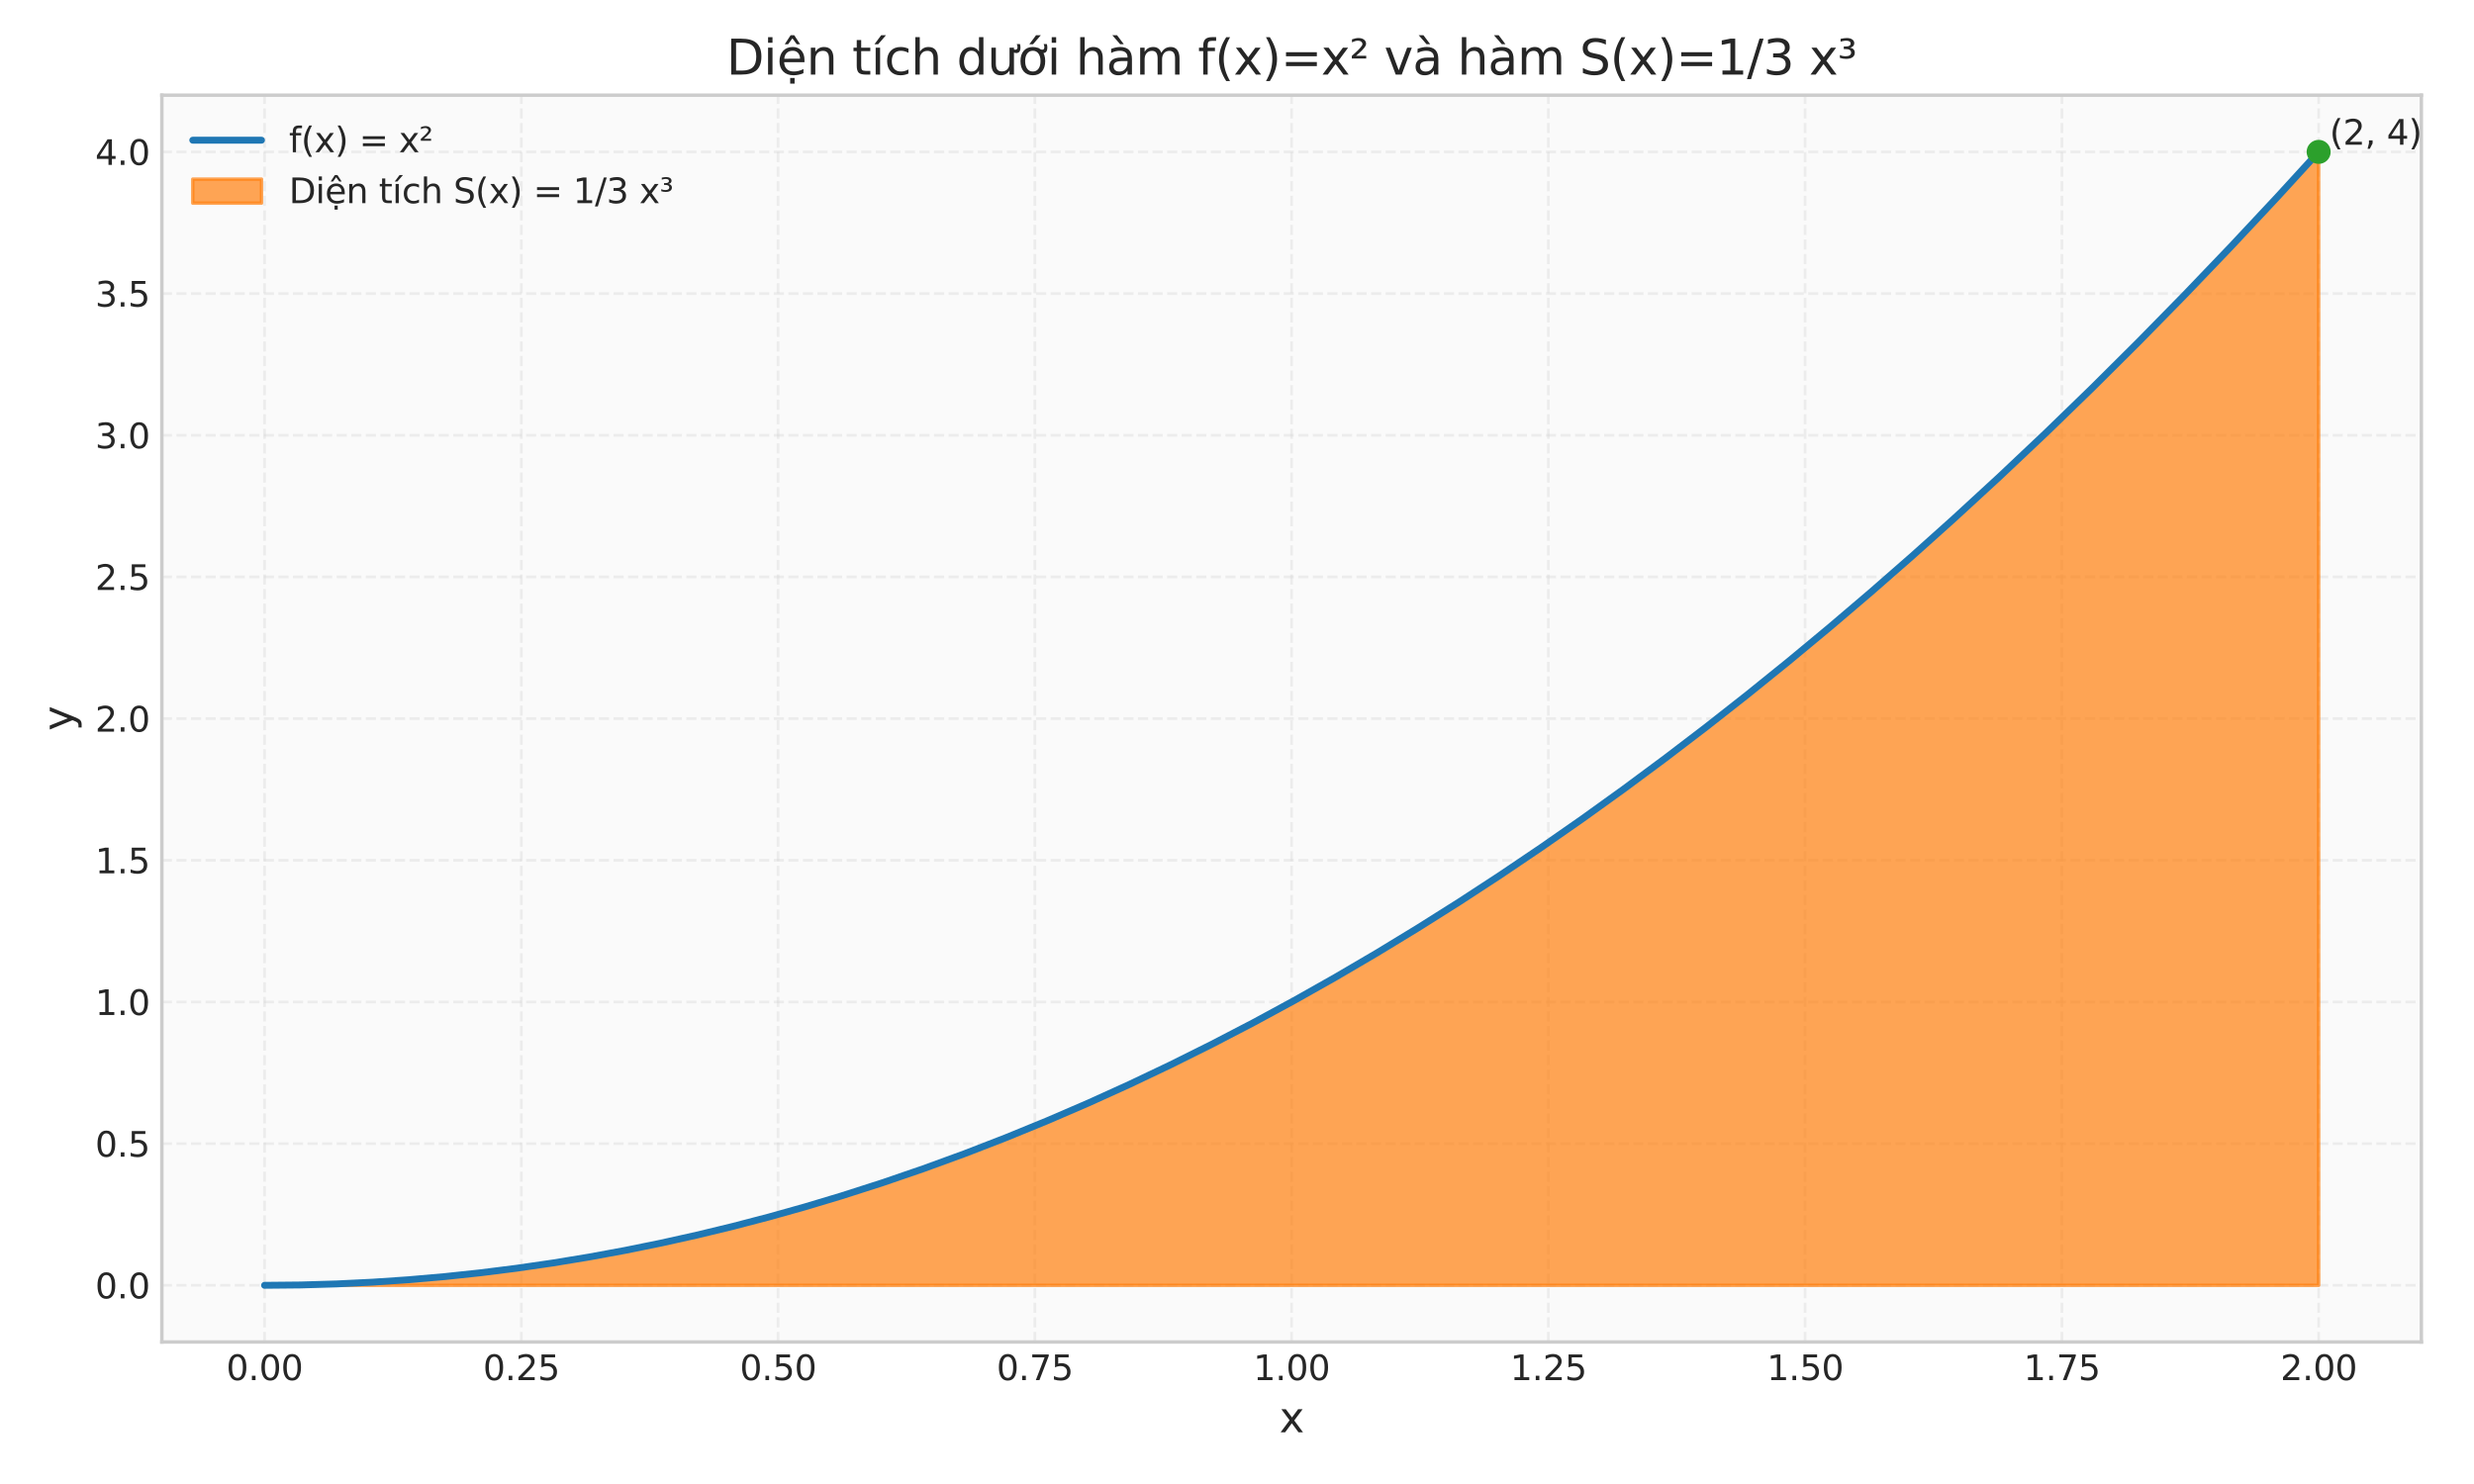 <?xml version="1.0" encoding="utf-8" standalone="no"?>
<!DOCTYPE svg PUBLIC "-//W3C//DTD SVG 1.1//EN"
  "http://www.w3.org/Graphics/SVG/1.1/DTD/svg11.dtd">
<svg xmlns:xlink="http://www.w3.org/1999/xlink" width="720pt" height="432pt" viewBox="0 0 720 432" xmlns="http://www.w3.org/2000/svg" version="1.1">
 <defs>
  <style type="text/css">*{stroke-linejoin: round; stroke-linecap: butt}</style>
 </defs>
 <g id="figure_1">
  <g id="patch_1">
   <path d="M 0 432 
L 720 432 
L 720 0 
L 0 0 
z
" style="fill: #ffffff"/>
  </g>
  <g id="axes_1">
   <g id="patch_2">
    <path d="M 47.1 390.66 
L 704.684 390.66 
L 704.684 27.712 
L 47.1 27.712 
z
" style="fill: #fafafa"/>
   </g>
   <g id="matplotlib.axis_1">
    <g id="xtick_1">
     <g id="line2d_1">
      <path d="M 76.99 390.66 
L 76.99 27.712 
" clip-path="url(#p0420a6121a)" style="fill: none; stroke-dasharray: 2.96,1.28; stroke-dashoffset: 0; stroke: #cccccc; stroke-opacity: 0.3; stroke-width: 0.8"/>
     </g>
     <g id="line2d_2"/>
     <g id="text_1">
      <!-- 0.00 -->
      <g style="fill: #262626" transform="translate(65.857 401.758) scale(0.1 -0.1)">
       <defs>
        <path id="DejaVuSans-30" d="M 2034 4250 
Q 1547 4250 1301 3770 
Q 1056 3291 1056 2328 
Q 1056 1369 1301 889 
Q 1547 409 2034 409 
Q 2525 409 2770 889 
Q 3016 1369 3016 2328 
Q 3016 3291 2770 3770 
Q 2525 4250 2034 4250 
z
M 2034 4750 
Q 2819 4750 3233 4129 
Q 3647 3509 3647 2328 
Q 3647 1150 3233 529 
Q 2819 -91 2034 -91 
Q 1250 -91 836 529 
Q 422 1150 422 2328 
Q 422 3509 836 4129 
Q 1250 4750 2034 4750 
z
" transform="scale(0.016)"/>
        <path id="DejaVuSans-2e" d="M 684 794 
L 1344 794 
L 1344 0 
L 684 0 
L 684 794 
z
" transform="scale(0.016)"/>
       </defs>
       <use xlink:href="#DejaVuSans-30"/>
       <use xlink:href="#DejaVuSans-2e" transform="translate(63.623 0)"/>
       <use xlink:href="#DejaVuSans-30" transform="translate(95.41 0)"/>
       <use xlink:href="#DejaVuSans-30" transform="translate(159.033 0)"/>
      </g>
     </g>
    </g>
    <g id="xtick_2">
     <g id="line2d_3">
      <path d="M 151.716 390.66 
L 151.716 27.712 
" clip-path="url(#p0420a6121a)" style="fill: none; stroke-dasharray: 2.96,1.28; stroke-dashoffset: 0; stroke: #cccccc; stroke-opacity: 0.3; stroke-width: 0.8"/>
     </g>
     <g id="line2d_4"/>
     <g id="text_2">
      <!-- 0.25 -->
      <g style="fill: #262626" transform="translate(140.583 401.758) scale(0.1 -0.1)">
       <defs>
        <path id="DejaVuSans-32" d="M 1228 531 
L 3431 531 
L 3431 0 
L 469 0 
L 469 531 
Q 828 903 1448 1529 
Q 2069 2156 2228 2338 
Q 2531 2678 2651 2914 
Q 2772 3150 2772 3378 
Q 2772 3750 2511 3984 
Q 2250 4219 1831 4219 
Q 1534 4219 1204 4116 
Q 875 4013 500 3803 
L 500 4441 
Q 881 4594 1212 4672 
Q 1544 4750 1819 4750 
Q 2544 4750 2975 4387 
Q 3406 4025 3406 3419 
Q 3406 3131 3298 2873 
Q 3191 2616 2906 2266 
Q 2828 2175 2409 1742 
Q 1991 1309 1228 531 
z
" transform="scale(0.016)"/>
        <path id="DejaVuSans-35" d="M 691 4666 
L 3169 4666 
L 3169 4134 
L 1269 4134 
L 1269 2991 
Q 1406 3038 1543 3061 
Q 1681 3084 1819 3084 
Q 2600 3084 3056 2656 
Q 3513 2228 3513 1497 
Q 3513 744 3044 326 
Q 2575 -91 1722 -91 
Q 1428 -91 1123 -41 
Q 819 9 494 109 
L 494 744 
Q 775 591 1075 516 
Q 1375 441 1709 441 
Q 2250 441 2565 725 
Q 2881 1009 2881 1497 
Q 2881 1984 2565 2268 
Q 2250 2553 1709 2553 
Q 1456 2553 1204 2497 
Q 953 2441 691 2322 
L 691 4666 
z
" transform="scale(0.016)"/>
       </defs>
       <use xlink:href="#DejaVuSans-30"/>
       <use xlink:href="#DejaVuSans-2e" transform="translate(63.623 0)"/>
       <use xlink:href="#DejaVuSans-32" transform="translate(95.41 0)"/>
       <use xlink:href="#DejaVuSans-35" transform="translate(159.033 0)"/>
      </g>
     </g>
    </g>
    <g id="xtick_3">
     <g id="line2d_5">
      <path d="M 226.441 390.66 
L 226.441 27.712 
" clip-path="url(#p0420a6121a)" style="fill: none; stroke-dasharray: 2.96,1.28; stroke-dashoffset: 0; stroke: #cccccc; stroke-opacity: 0.3; stroke-width: 0.8"/>
     </g>
     <g id="line2d_6"/>
     <g id="text_3">
      <!-- 0.50 -->
      <g style="fill: #262626" transform="translate(215.308 401.758) scale(0.1 -0.1)">
       <use xlink:href="#DejaVuSans-30"/>
       <use xlink:href="#DejaVuSans-2e" transform="translate(63.623 0)"/>
       <use xlink:href="#DejaVuSans-35" transform="translate(95.41 0)"/>
       <use xlink:href="#DejaVuSans-30" transform="translate(159.033 0)"/>
      </g>
     </g>
    </g>
    <g id="xtick_4">
     <g id="line2d_7">
      <path d="M 301.166 390.66 
L 301.166 27.712 
" clip-path="url(#p0420a6121a)" style="fill: none; stroke-dasharray: 2.96,1.28; stroke-dashoffset: 0; stroke: #cccccc; stroke-opacity: 0.3; stroke-width: 0.8"/>
     </g>
     <g id="line2d_8"/>
     <g id="text_4">
      <!-- 0.75 -->
      <g style="fill: #262626" transform="translate(290.034 401.758) scale(0.1 -0.1)">
       <defs>
        <path id="DejaVuSans-37" d="M 525 4666 
L 3525 4666 
L 3525 4397 
L 1831 0 
L 1172 0 
L 2766 4134 
L 525 4134 
L 525 4666 
z
" transform="scale(0.016)"/>
       </defs>
       <use xlink:href="#DejaVuSans-30"/>
       <use xlink:href="#DejaVuSans-2e" transform="translate(63.623 0)"/>
       <use xlink:href="#DejaVuSans-37" transform="translate(95.41 0)"/>
       <use xlink:href="#DejaVuSans-35" transform="translate(159.033 0)"/>
      </g>
     </g>
    </g>
    <g id="xtick_5">
     <g id="line2d_9">
      <path d="M 375.892 390.66 
L 375.892 27.712 
" clip-path="url(#p0420a6121a)" style="fill: none; stroke-dasharray: 2.96,1.28; stroke-dashoffset: 0; stroke: #cccccc; stroke-opacity: 0.3; stroke-width: 0.8"/>
     </g>
     <g id="line2d_10"/>
     <g id="text_5">
      <!-- 1.00 -->
      <g style="fill: #262626" transform="translate(364.759 401.758) scale(0.1 -0.1)">
       <defs>
        <path id="DejaVuSans-31" d="M 794 531 
L 1825 531 
L 1825 4091 
L 703 3866 
L 703 4441 
L 1819 4666 
L 2450 4666 
L 2450 531 
L 3481 531 
L 3481 0 
L 794 0 
L 794 531 
z
" transform="scale(0.016)"/>
       </defs>
       <use xlink:href="#DejaVuSans-31"/>
       <use xlink:href="#DejaVuSans-2e" transform="translate(63.623 0)"/>
       <use xlink:href="#DejaVuSans-30" transform="translate(95.41 0)"/>
       <use xlink:href="#DejaVuSans-30" transform="translate(159.033 0)"/>
      </g>
     </g>
    </g>
    <g id="xtick_6">
     <g id="line2d_11">
      <path d="M 450.617 390.66 
L 450.617 27.712 
" clip-path="url(#p0420a6121a)" style="fill: none; stroke-dasharray: 2.96,1.28; stroke-dashoffset: 0; stroke: #cccccc; stroke-opacity: 0.3; stroke-width: 0.8"/>
     </g>
     <g id="line2d_12"/>
     <g id="text_6">
      <!-- 1.25 -->
      <g style="fill: #262626" transform="translate(439.484 401.758) scale(0.1 -0.1)">
       <use xlink:href="#DejaVuSans-31"/>
       <use xlink:href="#DejaVuSans-2e" transform="translate(63.623 0)"/>
       <use xlink:href="#DejaVuSans-32" transform="translate(95.41 0)"/>
       <use xlink:href="#DejaVuSans-35" transform="translate(159.033 0)"/>
      </g>
     </g>
    </g>
    <g id="xtick_7">
     <g id="line2d_13">
      <path d="M 525.343 390.66 
L 525.343 27.712 
" clip-path="url(#p0420a6121a)" style="fill: none; stroke-dasharray: 2.96,1.28; stroke-dashoffset: 0; stroke: #cccccc; stroke-opacity: 0.3; stroke-width: 0.8"/>
     </g>
     <g id="line2d_14"/>
     <g id="text_7">
      <!-- 1.50 -->
      <g style="fill: #262626" transform="translate(514.21 401.758) scale(0.1 -0.1)">
       <use xlink:href="#DejaVuSans-31"/>
       <use xlink:href="#DejaVuSans-2e" transform="translate(63.623 0)"/>
       <use xlink:href="#DejaVuSans-35" transform="translate(95.41 0)"/>
       <use xlink:href="#DejaVuSans-30" transform="translate(159.033 0)"/>
      </g>
     </g>
    </g>
    <g id="xtick_8">
     <g id="line2d_15">
      <path d="M 600.068 390.66 
L 600.068 27.712 
" clip-path="url(#p0420a6121a)" style="fill: none; stroke-dasharray: 2.96,1.28; stroke-dashoffset: 0; stroke: #cccccc; stroke-opacity: 0.3; stroke-width: 0.8"/>
     </g>
     <g id="line2d_16"/>
     <g id="text_8">
      <!-- 1.75 -->
      <g style="fill: #262626" transform="translate(588.935 401.758) scale(0.1 -0.1)">
       <use xlink:href="#DejaVuSans-31"/>
       <use xlink:href="#DejaVuSans-2e" transform="translate(63.623 0)"/>
       <use xlink:href="#DejaVuSans-37" transform="translate(95.41 0)"/>
       <use xlink:href="#DejaVuSans-35" transform="translate(159.033 0)"/>
      </g>
     </g>
    </g>
    <g id="xtick_9">
     <g id="line2d_17">
      <path d="M 674.793 390.66 
L 674.793 27.712 
" clip-path="url(#p0420a6121a)" style="fill: none; stroke-dasharray: 2.96,1.28; stroke-dashoffset: 0; stroke: #cccccc; stroke-opacity: 0.3; stroke-width: 0.8"/>
     </g>
     <g id="line2d_18"/>
     <g id="text_9">
      <!-- 2.00 -->
      <g style="fill: #262626" transform="translate(663.661 401.758) scale(0.1 -0.1)">
       <use xlink:href="#DejaVuSans-32"/>
       <use xlink:href="#DejaVuSans-2e" transform="translate(63.623 0)"/>
       <use xlink:href="#DejaVuSans-30" transform="translate(95.41 0)"/>
       <use xlink:href="#DejaVuSans-30" transform="translate(159.033 0)"/>
      </g>
     </g>
    </g>
    <g id="text_10">
     <!-- x -->
     <g style="fill: #262626" transform="translate(372.341 416.956) scale(0.12 -0.12)">
      <defs>
       <path id="DejaVuSans-78" d="M 3513 3500 
L 2247 1797 
L 3578 0 
L 2900 0 
L 1881 1375 
L 863 0 
L 184 0 
L 1544 1831 
L 300 3500 
L 978 3500 
L 1906 2253 
L 2834 3500 
L 3513 3500 
z
" transform="scale(0.016)"/>
      </defs>
      <use xlink:href="#DejaVuSans-78"/>
     </g>
    </g>
   </g>
   <g id="matplotlib.axis_2">
    <g id="ytick_1">
     <g id="line2d_19">
      <path d="M 47.1 374.162 
L 704.684 374.162 
" clip-path="url(#p0420a6121a)" style="fill: none; stroke-dasharray: 2.96,1.28; stroke-dashoffset: 0; stroke: #cccccc; stroke-opacity: 0.3; stroke-width: 0.8"/>
     </g>
     <g id="line2d_20"/>
     <g id="text_11">
      <!-- 0.0 -->
      <g style="fill: #262626" transform="translate(27.697 377.962) scale(0.1 -0.1)">
       <use xlink:href="#DejaVuSans-30"/>
       <use xlink:href="#DejaVuSans-2e" transform="translate(63.623 0)"/>
       <use xlink:href="#DejaVuSans-30" transform="translate(95.41 0)"/>
      </g>
     </g>
    </g>
    <g id="ytick_2">
     <g id="line2d_21">
      <path d="M 47.1 332.918 
L 704.684 332.918 
" clip-path="url(#p0420a6121a)" style="fill: none; stroke-dasharray: 2.96,1.28; stroke-dashoffset: 0; stroke: #cccccc; stroke-opacity: 0.3; stroke-width: 0.8"/>
     </g>
     <g id="line2d_22"/>
     <g id="text_12">
      <!-- 0.5 -->
      <g style="fill: #262626" transform="translate(27.697 336.718) scale(0.1 -0.1)">
       <use xlink:href="#DejaVuSans-30"/>
       <use xlink:href="#DejaVuSans-2e" transform="translate(63.623 0)"/>
       <use xlink:href="#DejaVuSans-35" transform="translate(95.41 0)"/>
      </g>
     </g>
    </g>
    <g id="ytick_3">
     <g id="line2d_23">
      <path d="M 47.1 291.674 
L 704.684 291.674 
" clip-path="url(#p0420a6121a)" style="fill: none; stroke-dasharray: 2.96,1.28; stroke-dashoffset: 0; stroke: #cccccc; stroke-opacity: 0.3; stroke-width: 0.8"/>
     </g>
     <g id="line2d_24"/>
     <g id="text_13">
      <!-- 1.0 -->
      <g style="fill: #262626" transform="translate(27.697 295.474) scale(0.1 -0.1)">
       <use xlink:href="#DejaVuSans-31"/>
       <use xlink:href="#DejaVuSans-2e" transform="translate(63.623 0)"/>
       <use xlink:href="#DejaVuSans-30" transform="translate(95.41 0)"/>
      </g>
     </g>
    </g>
    <g id="ytick_4">
     <g id="line2d_25">
      <path d="M 47.1 250.43 
L 704.684 250.43 
" clip-path="url(#p0420a6121a)" style="fill: none; stroke-dasharray: 2.96,1.28; stroke-dashoffset: 0; stroke: #cccccc; stroke-opacity: 0.3; stroke-width: 0.8"/>
     </g>
     <g id="line2d_26"/>
     <g id="text_14">
      <!-- 1.5 -->
      <g style="fill: #262626" transform="translate(27.697 254.23) scale(0.1 -0.1)">
       <use xlink:href="#DejaVuSans-31"/>
       <use xlink:href="#DejaVuSans-2e" transform="translate(63.623 0)"/>
       <use xlink:href="#DejaVuSans-35" transform="translate(95.41 0)"/>
      </g>
     </g>
    </g>
    <g id="ytick_5">
     <g id="line2d_27">
      <path d="M 47.1 209.186 
L 704.684 209.186 
" clip-path="url(#p0420a6121a)" style="fill: none; stroke-dasharray: 2.96,1.28; stroke-dashoffset: 0; stroke: #cccccc; stroke-opacity: 0.3; stroke-width: 0.8"/>
     </g>
     <g id="line2d_28"/>
     <g id="text_15">
      <!-- 2.0 -->
      <g style="fill: #262626" transform="translate(27.697 212.985) scale(0.1 -0.1)">
       <use xlink:href="#DejaVuSans-32"/>
       <use xlink:href="#DejaVuSans-2e" transform="translate(63.623 0)"/>
       <use xlink:href="#DejaVuSans-30" transform="translate(95.41 0)"/>
      </g>
     </g>
    </g>
    <g id="ytick_6">
     <g id="line2d_29">
      <path d="M 47.1 167.942 
L 704.684 167.942 
" clip-path="url(#p0420a6121a)" style="fill: none; stroke-dasharray: 2.96,1.28; stroke-dashoffset: 0; stroke: #cccccc; stroke-opacity: 0.3; stroke-width: 0.8"/>
     </g>
     <g id="line2d_30"/>
     <g id="text_16">
      <!-- 2.5 -->
      <g style="fill: #262626" transform="translate(27.697 171.741) scale(0.1 -0.1)">
       <use xlink:href="#DejaVuSans-32"/>
       <use xlink:href="#DejaVuSans-2e" transform="translate(63.623 0)"/>
       <use xlink:href="#DejaVuSans-35" transform="translate(95.41 0)"/>
      </g>
     </g>
    </g>
    <g id="ytick_7">
     <g id="line2d_31">
      <path d="M 47.1 126.698 
L 704.684 126.698 
" clip-path="url(#p0420a6121a)" style="fill: none; stroke-dasharray: 2.96,1.28; stroke-dashoffset: 0; stroke: #cccccc; stroke-opacity: 0.3; stroke-width: 0.8"/>
     </g>
     <g id="line2d_32"/>
     <g id="text_17">
      <!-- 3.0 -->
      <g style="fill: #262626" transform="translate(27.697 130.497) scale(0.1 -0.1)">
       <defs>
        <path id="DejaVuSans-33" d="M 2597 2516 
Q 3050 2419 3304 2112 
Q 3559 1806 3559 1356 
Q 3559 666 3084 287 
Q 2609 -91 1734 -91 
Q 1441 -91 1130 -33 
Q 819 25 488 141 
L 488 750 
Q 750 597 1062 519 
Q 1375 441 1716 441 
Q 2309 441 2620 675 
Q 2931 909 2931 1356 
Q 2931 1769 2642 2001 
Q 2353 2234 1838 2234 
L 1294 2234 
L 1294 2753 
L 1863 2753 
Q 2328 2753 2575 2939 
Q 2822 3125 2822 3475 
Q 2822 3834 2567 4026 
Q 2313 4219 1838 4219 
Q 1578 4219 1281 4162 
Q 984 4106 628 3988 
L 628 4550 
Q 988 4650 1302 4700 
Q 1616 4750 1894 4750 
Q 2613 4750 3031 4423 
Q 3450 4097 3450 3541 
Q 3450 3153 3228 2886 
Q 3006 2619 2597 2516 
z
" transform="scale(0.016)"/>
       </defs>
       <use xlink:href="#DejaVuSans-33"/>
       <use xlink:href="#DejaVuSans-2e" transform="translate(63.623 0)"/>
       <use xlink:href="#DejaVuSans-30" transform="translate(95.41 0)"/>
      </g>
     </g>
    </g>
    <g id="ytick_8">
     <g id="line2d_33">
      <path d="M 47.1 85.454 
L 704.684 85.454 
" clip-path="url(#p0420a6121a)" style="fill: none; stroke-dasharray: 2.96,1.28; stroke-dashoffset: 0; stroke: #cccccc; stroke-opacity: 0.3; stroke-width: 0.8"/>
     </g>
     <g id="line2d_34"/>
     <g id="text_18">
      <!-- 3.5 -->
      <g style="fill: #262626" transform="translate(27.697 89.253) scale(0.1 -0.1)">
       <use xlink:href="#DejaVuSans-33"/>
       <use xlink:href="#DejaVuSans-2e" transform="translate(63.623 0)"/>
       <use xlink:href="#DejaVuSans-35" transform="translate(95.41 0)"/>
      </g>
     </g>
    </g>
    <g id="ytick_9">
     <g id="line2d_35">
      <path d="M 47.1 44.21 
L 704.684 44.21 
" clip-path="url(#p0420a6121a)" style="fill: none; stroke-dasharray: 2.96,1.28; stroke-dashoffset: 0; stroke: #cccccc; stroke-opacity: 0.3; stroke-width: 0.8"/>
     </g>
     <g id="line2d_36"/>
     <g id="text_19">
      <!-- 4.0 -->
      <g style="fill: #262626" transform="translate(27.697 48.009) scale(0.1 -0.1)">
       <defs>
        <path id="DejaVuSans-34" d="M 2419 4116 
L 825 1625 
L 2419 1625 
L 2419 4116 
z
M 2253 4666 
L 3047 4666 
L 3047 1625 
L 3713 1625 
L 3713 1100 
L 3047 1100 
L 3047 0 
L 2419 0 
L 2419 1100 
L 313 1100 
L 313 1709 
L 2253 4666 
z
" transform="scale(0.016)"/>
       </defs>
       <use xlink:href="#DejaVuSans-34"/>
       <use xlink:href="#DejaVuSans-2e" transform="translate(63.623 0)"/>
       <use xlink:href="#DejaVuSans-30" transform="translate(95.41 0)"/>
      </g>
     </g>
    </g>
    <g id="text_20">
     <!-- y -->
     <g style="fill: #262626" transform="translate(21.201 212.738) rotate(-90) scale(0.12 -0.12)">
      <defs>
       <path id="DejaVuSans-79" d="M 2059 -325 
Q 1816 -950 1584 -1140 
Q 1353 -1331 966 -1331 
L 506 -1331 
L 506 -850 
L 844 -850 
Q 1081 -850 1212 -737 
Q 1344 -625 1503 -206 
L 1606 56 
L 191 3500 
L 800 3500 
L 1894 763 
L 2988 3500 
L 3597 3500 
L 2059 -325 
z
" transform="scale(0.016)"/>
      </defs>
      <use xlink:href="#DejaVuSans-79"/>
     </g>
    </g>
   </g>
   <g id="FillBetweenPolyCollection_1">
    <defs>
     <path id="mcf48585b9f" d="M 76.99 -57.838 
L 76.99 -57.838 
L 78.488 -57.838 
L 79.987 -57.838 
L 81.485 -57.838 
L 82.983 -57.838 
L 84.481 -57.838 
L 85.98 -57.838 
L 87.478 -57.838 
L 88.976 -57.838 
L 90.474 -57.838 
L 91.973 -57.838 
L 93.471 -57.838 
L 94.969 -57.838 
L 96.467 -57.838 
L 97.966 -57.838 
L 99.464 -57.838 
L 100.962 -57.838 
L 102.46 -57.838 
L 103.959 -57.838 
L 105.457 -57.838 
L 106.955 -57.838 
L 108.453 -57.838 
L 109.952 -57.838 
L 111.45 -57.838 
L 112.948 -57.838 
L 114.447 -57.838 
L 115.945 -57.838 
L 117.443 -57.838 
L 118.941 -57.838 
L 120.44 -57.838 
L 121.938 -57.838 
L 123.436 -57.838 
L 124.934 -57.838 
L 126.433 -57.838 
L 127.931 -57.838 
L 129.429 -57.838 
L 130.927 -57.838 
L 132.426 -57.838 
L 133.924 -57.838 
L 135.422 -57.838 
L 136.92 -57.838 
L 138.419 -57.838 
L 139.917 -57.838 
L 141.415 -57.838 
L 142.913 -57.838 
L 144.412 -57.838 
L 145.91 -57.838 
L 147.408 -57.838 
L 148.906 -57.838 
L 150.405 -57.838 
L 151.903 -57.838 
L 153.401 -57.838 
L 154.899 -57.838 
L 156.398 -57.838 
L 157.896 -57.838 
L 159.394 -57.838 
L 160.892 -57.838 
L 162.391 -57.838 
L 163.889 -57.838 
L 165.387 -57.838 
L 166.885 -57.838 
L 168.384 -57.838 
L 169.882 -57.838 
L 171.38 -57.838 
L 172.878 -57.838 
L 174.377 -57.838 
L 175.875 -57.838 
L 177.373 -57.838 
L 178.871 -57.838 
L 180.37 -57.838 
L 181.868 -57.838 
L 183.366 -57.838 
L 184.864 -57.838 
L 186.363 -57.838 
L 187.861 -57.838 
L 189.359 -57.838 
L 190.857 -57.838 
L 192.356 -57.838 
L 193.854 -57.838 
L 195.352 -57.838 
L 196.85 -57.838 
L 198.349 -57.838 
L 199.847 -57.838 
L 201.345 -57.838 
L 202.843 -57.838 
L 204.342 -57.838 
L 205.84 -57.838 
L 207.338 -57.838 
L 208.837 -57.838 
L 210.335 -57.838 
L 211.833 -57.838 
L 213.331 -57.838 
L 214.83 -57.838 
L 216.328 -57.838 
L 217.826 -57.838 
L 219.324 -57.838 
L 220.823 -57.838 
L 222.321 -57.838 
L 223.819 -57.838 
L 225.317 -57.838 
L 226.816 -57.838 
L 228.314 -57.838 
L 229.812 -57.838 
L 231.31 -57.838 
L 232.809 -57.838 
L 234.307 -57.838 
L 235.805 -57.838 
L 237.303 -57.838 
L 238.802 -57.838 
L 240.3 -57.838 
L 241.798 -57.838 
L 243.296 -57.838 
L 244.795 -57.838 
L 246.293 -57.838 
L 247.791 -57.838 
L 249.289 -57.838 
L 250.788 -57.838 
L 252.286 -57.838 
L 253.784 -57.838 
L 255.282 -57.838 
L 256.781 -57.838 
L 258.279 -57.838 
L 259.777 -57.838 
L 261.275 -57.838 
L 262.774 -57.838 
L 264.272 -57.838 
L 265.77 -57.838 
L 267.268 -57.838 
L 268.767 -57.838 
L 270.265 -57.838 
L 271.763 -57.838 
L 273.261 -57.838 
L 274.76 -57.838 
L 276.258 -57.838 
L 277.756 -57.838 
L 279.254 -57.838 
L 280.753 -57.838 
L 282.251 -57.838 
L 283.749 -57.838 
L 285.247 -57.838 
L 286.746 -57.838 
L 288.244 -57.838 
L 289.742 -57.838 
L 291.24 -57.838 
L 292.739 -57.838 
L 294.237 -57.838 
L 295.735 -57.838 
L 297.233 -57.838 
L 298.732 -57.838 
L 300.23 -57.838 
L 301.728 -57.838 
L 303.227 -57.838 
L 304.725 -57.838 
L 306.223 -57.838 
L 307.721 -57.838 
L 309.22 -57.838 
L 310.718 -57.838 
L 312.216 -57.838 
L 313.714 -57.838 
L 315.213 -57.838 
L 316.711 -57.838 
L 318.209 -57.838 
L 319.707 -57.838 
L 321.206 -57.838 
L 322.704 -57.838 
L 324.202 -57.838 
L 325.7 -57.838 
L 327.199 -57.838 
L 328.697 -57.838 
L 330.195 -57.838 
L 331.693 -57.838 
L 333.192 -57.838 
L 334.69 -57.838 
L 336.188 -57.838 
L 337.686 -57.838 
L 339.185 -57.838 
L 340.683 -57.838 
L 342.181 -57.838 
L 343.679 -57.838 
L 345.178 -57.838 
L 346.676 -57.838 
L 348.174 -57.838 
L 349.672 -57.838 
L 351.171 -57.838 
L 352.669 -57.838 
L 354.167 -57.838 
L 355.665 -57.838 
L 357.164 -57.838 
L 358.662 -57.838 
L 360.16 -57.838 
L 361.658 -57.838 
L 363.157 -57.838 
L 364.655 -57.838 
L 366.153 -57.838 
L 367.651 -57.838 
L 369.15 -57.838 
L 370.648 -57.838 
L 372.146 -57.838 
L 373.644 -57.838 
L 375.143 -57.838 
L 376.641 -57.838 
L 378.139 -57.838 
L 379.637 -57.838 
L 381.136 -57.838 
L 382.634 -57.838 
L 384.132 -57.838 
L 385.63 -57.838 
L 387.129 -57.838 
L 388.627 -57.838 
L 390.125 -57.838 
L 391.623 -57.838 
L 393.122 -57.838 
L 394.62 -57.838 
L 396.118 -57.838 
L 397.616 -57.838 
L 399.115 -57.838 
L 400.613 -57.838 
L 402.111 -57.838 
L 403.61 -57.838 
L 405.108 -57.838 
L 406.606 -57.838 
L 408.104 -57.838 
L 409.603 -57.838 
L 411.101 -57.838 
L 412.599 -57.838 
L 414.097 -57.838 
L 415.596 -57.838 
L 417.094 -57.838 
L 418.592 -57.838 
L 420.09 -57.838 
L 421.589 -57.838 
L 423.087 -57.838 
L 424.585 -57.838 
L 426.083 -57.838 
L 427.582 -57.838 
L 429.08 -57.838 
L 430.578 -57.838 
L 432.076 -57.838 
L 433.575 -57.838 
L 435.073 -57.838 
L 436.571 -57.838 
L 438.069 -57.838 
L 439.568 -57.838 
L 441.066 -57.838 
L 442.564 -57.838 
L 444.062 -57.838 
L 445.561 -57.838 
L 447.059 -57.838 
L 448.557 -57.838 
L 450.055 -57.838 
L 451.554 -57.838 
L 453.052 -57.838 
L 454.55 -57.838 
L 456.048 -57.838 
L 457.547 -57.838 
L 459.045 -57.838 
L 460.543 -57.838 
L 462.041 -57.838 
L 463.54 -57.838 
L 465.038 -57.838 
L 466.536 -57.838 
L 468.034 -57.838 
L 469.533 -57.838 
L 471.031 -57.838 
L 472.529 -57.838 
L 474.027 -57.838 
L 475.526 -57.838 
L 477.024 -57.838 
L 478.522 -57.838 
L 480.02 -57.838 
L 481.519 -57.838 
L 483.017 -57.838 
L 484.515 -57.838 
L 486.013 -57.838 
L 487.512 -57.838 
L 489.01 -57.838 
L 490.508 -57.838 
L 492.006 -57.838 
L 493.505 -57.838 
L 495.003 -57.838 
L 496.501 -57.838 
L 498 -57.838 
L 499.498 -57.838 
L 500.996 -57.838 
L 502.494 -57.838 
L 503.993 -57.838 
L 505.491 -57.838 
L 506.989 -57.838 
L 508.487 -57.838 
L 509.986 -57.838 
L 511.484 -57.838 
L 512.982 -57.838 
L 514.48 -57.838 
L 515.979 -57.838 
L 517.477 -57.838 
L 518.975 -57.838 
L 520.473 -57.838 
L 521.972 -57.838 
L 523.47 -57.838 
L 524.968 -57.838 
L 526.466 -57.838 
L 527.965 -57.838 
L 529.463 -57.838 
L 530.961 -57.838 
L 532.459 -57.838 
L 533.958 -57.838 
L 535.456 -57.838 
L 536.954 -57.838 
L 538.452 -57.838 
L 539.951 -57.838 
L 541.449 -57.838 
L 542.947 -57.838 
L 544.445 -57.838 
L 545.944 -57.838 
L 547.442 -57.838 
L 548.94 -57.838 
L 550.438 -57.838 
L 551.937 -57.838 
L 553.435 -57.838 
L 554.933 -57.838 
L 556.431 -57.838 
L 557.93 -57.838 
L 559.428 -57.838 
L 560.926 -57.838 
L 562.424 -57.838 
L 563.923 -57.838 
L 565.421 -57.838 
L 566.919 -57.838 
L 568.417 -57.838 
L 569.916 -57.838 
L 571.414 -57.838 
L 572.912 -57.838 
L 574.41 -57.838 
L 575.909 -57.838 
L 577.407 -57.838 
L 578.905 -57.838 
L 580.403 -57.838 
L 581.902 -57.838 
L 583.4 -57.838 
L 584.898 -57.838 
L 586.396 -57.838 
L 587.895 -57.838 
L 589.393 -57.838 
L 590.891 -57.838 
L 592.39 -57.838 
L 593.888 -57.838 
L 595.386 -57.838 
L 596.884 -57.838 
L 598.383 -57.838 
L 599.881 -57.838 
L 601.379 -57.838 
L 602.877 -57.838 
L 604.376 -57.838 
L 605.874 -57.838 
L 607.372 -57.838 
L 608.87 -57.838 
L 610.369 -57.838 
L 611.867 -57.838 
L 613.365 -57.838 
L 614.863 -57.838 
L 616.362 -57.838 
L 617.86 -57.838 
L 619.358 -57.838 
L 620.856 -57.838 
L 622.355 -57.838 
L 623.853 -57.838 
L 625.351 -57.838 
L 626.849 -57.838 
L 628.348 -57.838 
L 629.846 -57.838 
L 631.344 -57.838 
L 632.842 -57.838 
L 634.341 -57.838 
L 635.839 -57.838 
L 637.337 -57.838 
L 638.835 -57.838 
L 640.334 -57.838 
L 641.832 -57.838 
L 643.33 -57.838 
L 644.828 -57.838 
L 646.327 -57.838 
L 647.825 -57.838 
L 649.323 -57.838 
L 650.821 -57.838 
L 652.32 -57.838 
L 653.818 -57.838 
L 655.316 -57.838 
L 656.814 -57.838 
L 658.313 -57.838 
L 659.811 -57.838 
L 661.309 -57.838 
L 662.807 -57.838 
L 664.306 -57.838 
L 665.804 -57.838 
L 667.302 -57.838 
L 668.8 -57.838 
L 670.299 -57.838 
L 671.797 -57.838 
L 673.295 -57.838 
L 674.793 -57.838 
L 674.793 -387.79 
L 674.793 -387.79 
L 673.295 -386.138 
L 671.797 -384.49 
L 670.299 -382.847 
L 668.8 -381.207 
L 667.302 -379.572 
L 665.804 -377.941 
L 664.306 -376.314 
L 662.807 -374.691 
L 661.309 -373.073 
L 659.811 -371.458 
L 658.313 -369.848 
L 656.814 -368.242 
L 655.316 -366.639 
L 653.818 -365.042 
L 652.32 -363.448 
L 650.821 -361.858 
L 649.323 -360.273 
L 647.825 -358.691 
L 646.327 -357.114 
L 644.828 -355.541 
L 643.33 -353.972 
L 641.832 -352.407 
L 640.334 -350.847 
L 638.835 -349.29 
L 637.337 -347.738 
L 635.839 -346.19 
L 634.341 -344.646 
L 632.842 -343.106 
L 631.344 -341.57 
L 629.846 -340.038 
L 628.348 -338.511 
L 626.849 -336.988 
L 625.351 -335.468 
L 623.853 -333.953 
L 622.355 -332.442 
L 620.856 -330.936 
L 619.358 -329.433 
L 617.86 -327.935 
L 616.362 -326.44 
L 614.863 -324.95 
L 613.365 -323.464 
L 611.867 -321.982 
L 610.369 -320.505 
L 608.87 -319.031 
L 607.372 -317.561 
L 605.874 -316.096 
L 604.376 -314.635 
L 602.877 -313.178 
L 601.379 -311.725 
L 599.881 -310.276 
L 598.383 -308.832 
L 596.884 -307.391 
L 595.386 -305.955 
L 593.888 -304.523 
L 592.39 -303.095 
L 590.891 -301.671 
L 589.393 -300.252 
L 587.895 -298.836 
L 586.396 -297.425 
L 584.898 -296.017 
L 583.4 -294.614 
L 581.902 -293.215 
L 580.403 -291.82 
L 578.905 -290.43 
L 577.407 -289.043 
L 575.909 -287.661 
L 574.41 -286.283 
L 572.912 -284.908 
L 571.414 -283.538 
L 569.916 -282.173 
L 568.417 -280.811 
L 566.919 -279.453 
L 565.421 -278.1 
L 563.923 -276.751 
L 562.424 -275.406 
L 560.926 -274.065 
L 559.428 -272.728 
L 557.93 -271.395 
L 556.431 -270.067 
L 554.933 -268.743 
L 553.435 -267.422 
L 551.937 -266.106 
L 550.438 -264.794 
L 548.94 -263.487 
L 547.442 -262.183 
L 545.944 -260.883 
L 544.445 -259.588 
L 542.947 -258.297 
L 541.449 -257.01 
L 539.951 -255.727 
L 538.452 -254.448 
L 536.954 -253.174 
L 535.456 -251.903 
L 533.958 -250.637 
L 532.459 -249.375 
L 530.961 -248.116 
L 529.463 -246.863 
L 527.965 -245.613 
L 526.466 -244.367 
L 524.968 -243.126 
L 523.47 -241.888 
L 521.972 -240.655 
L 520.473 -239.426 
L 518.975 -238.201 
L 517.477 -236.981 
L 515.979 -235.764 
L 514.48 -234.552 
L 512.982 -233.343 
L 511.484 -232.139 
L 509.986 -230.939 
L 508.487 -229.743 
L 506.989 -228.552 
L 505.491 -227.364 
L 503.993 -226.181 
L 502.494 -225.001 
L 500.996 -223.826 
L 499.498 -222.655 
L 498 -221.488 
L 496.501 -220.326 
L 495.003 -219.167 
L 493.505 -218.013 
L 492.006 -216.862 
L 490.508 -215.716 
L 489.01 -214.574 
L 487.512 -213.436 
L 486.013 -212.303 
L 484.515 -211.173 
L 483.017 -210.048 
L 481.519 -208.927 
L 480.02 -207.81 
L 478.522 -206.697 
L 477.024 -205.588 
L 475.526 -204.483 
L 474.027 -203.383 
L 472.529 -202.286 
L 471.031 -201.194 
L 469.533 -200.106 
L 468.034 -199.022 
L 466.536 -197.942 
L 465.038 -196.866 
L 463.54 -195.795 
L 462.041 -194.728 
L 460.543 -193.664 
L 459.045 -192.605 
L 457.547 -191.55 
L 456.048 -190.5 
L 454.55 -189.453 
L 453.052 -188.41 
L 451.554 -187.372 
L 450.055 -186.338 
L 448.557 -185.308 
L 447.059 -184.282 
L 445.561 -183.26 
L 444.062 -182.243 
L 442.564 -181.229 
L 441.066 -180.22 
L 439.568 -179.215 
L 438.069 -178.213 
L 436.571 -177.217 
L 435.073 -176.224 
L 433.575 -175.235 
L 432.076 -174.251 
L 430.578 -173.27 
L 429.08 -172.294 
L 427.582 -171.322 
L 426.083 -170.354 
L 424.585 -169.391 
L 423.087 -168.431 
L 421.589 -167.476 
L 420.09 -166.524 
L 418.592 -165.577 
L 417.094 -164.634 
L 415.596 -163.695 
L 414.097 -162.761 
L 412.599 -161.83 
L 411.101 -160.904 
L 409.603 -159.981 
L 408.104 -159.063 
L 406.606 -158.149 
L 405.108 -157.239 
L 403.61 -156.334 
L 402.111 -155.432 
L 400.613 -154.535 
L 399.115 -153.641 
L 397.616 -152.752 
L 396.118 -151.867 
L 394.62 -150.986 
L 393.122 -150.11 
L 391.623 -149.237 
L 390.125 -148.369 
L 388.627 -147.504 
L 387.129 -146.644 
L 385.63 -145.788 
L 384.132 -144.937 
L 382.634 -144.089 
L 381.136 -143.245 
L 379.637 -142.406 
L 378.139 -141.571 
L 376.641 -140.74 
L 375.143 -139.913 
L 373.644 -139.09 
L 372.146 -138.271 
L 370.648 -137.457 
L 369.15 -136.646 
L 367.651 -135.84 
L 366.153 -135.038 
L 364.655 -134.24 
L 363.157 -133.446 
L 361.658 -132.657 
L 360.16 -131.871 
L 358.662 -131.09 
L 357.164 -130.313 
L 355.665 -129.54 
L 354.167 -128.771 
L 352.669 -128.006 
L 351.171 -127.245 
L 349.672 -126.489 
L 348.174 -125.736 
L 346.676 -124.988 
L 345.178 -124.244 
L 343.679 -123.504 
L 342.181 -122.769 
L 340.683 -122.037 
L 339.185 -121.31 
L 337.686 -120.586 
L 336.188 -119.867 
L 334.69 -119.152 
L 333.192 -118.441 
L 331.693 -117.734 
L 330.195 -117.032 
L 328.697 -116.333 
L 327.199 -115.639 
L 325.7 -114.949 
L 324.202 -114.263 
L 322.704 -113.581 
L 321.206 -112.903 
L 319.707 -112.23 
L 318.209 -111.56 
L 316.711 -110.895 
L 315.213 -110.234 
L 313.714 -109.577 
L 312.216 -108.924 
L 310.718 -108.275 
L 309.22 -107.631 
L 307.721 -106.99 
L 306.223 -106.354 
L 304.725 -105.722 
L 303.227 -105.094 
L 301.728 -104.47 
L 300.23 -103.85 
L 298.732 -103.235 
L 297.233 -102.623 
L 295.735 -102.016 
L 294.237 -101.413 
L 292.739 -100.814 
L 291.24 -100.219 
L 289.742 -99.629 
L 288.244 -99.042 
L 286.746 -98.46 
L 285.247 -97.881 
L 283.749 -97.307 
L 282.251 -96.737 
L 280.753 -96.172 
L 279.254 -95.61 
L 277.756 -95.052 
L 276.258 -94.499 
L 274.76 -93.95 
L 273.261 -93.405 
L 271.763 -92.864 
L 270.265 -92.327 
L 268.767 -91.794 
L 267.268 -91.266 
L 265.77 -90.741 
L 264.272 -90.221 
L 262.774 -89.705 
L 261.275 -89.193 
L 259.777 -88.685 
L 258.279 -88.182 
L 256.781 -87.682 
L 255.282 -87.187 
L 253.784 -86.696 
L 252.286 -86.209 
L 250.788 -85.726 
L 249.289 -85.247 
L 247.791 -84.772 
L 246.293 -84.302 
L 244.795 -83.836 
L 243.296 -83.374 
L 241.798 -82.915 
L 240.3 -82.462 
L 238.802 -82.012 
L 237.303 -81.566 
L 235.805 -81.125 
L 234.307 -80.687 
L 232.809 -80.254 
L 231.31 -79.825 
L 229.812 -79.4 
L 228.314 -78.98 
L 226.816 -78.563 
L 225.317 -78.151 
L 223.819 -77.742 
L 222.321 -77.338 
L 220.823 -76.938 
L 219.324 -76.542 
L 217.826 -76.151 
L 216.328 -75.763 
L 214.83 -75.38 
L 213.331 -75 
L 211.833 -74.625 
L 210.335 -74.254 
L 208.837 -73.887 
L 207.338 -73.525 
L 205.84 -73.166 
L 204.342 -72.812 
L 202.843 -72.462 
L 201.345 -72.115 
L 199.847 -71.773 
L 198.349 -71.436 
L 196.85 -71.102 
L 195.352 -70.772 
L 193.854 -70.447 
L 192.356 -70.126 
L 190.857 -69.809 
L 189.359 -69.496 
L 187.861 -69.187 
L 186.363 -68.882 
L 184.864 -68.582 
L 183.366 -68.285 
L 181.868 -67.993 
L 180.37 -67.705 
L 178.871 -67.421 
L 177.373 -67.141 
L 175.875 -66.866 
L 174.377 -66.594 
L 172.878 -66.327 
L 171.38 -66.064 
L 169.882 -65.805 
L 168.384 -65.55 
L 166.885 -65.299 
L 165.387 -65.052 
L 163.889 -64.81 
L 162.391 -64.571 
L 160.892 -64.337 
L 159.394 -64.107 
L 157.896 -63.881 
L 156.398 -63.659 
L 154.899 -63.442 
L 153.401 -63.228 
L 151.903 -63.019 
L 150.405 -62.814 
L 148.906 -62.613 
L 147.408 -62.416 
L 145.91 -62.223 
L 144.412 -62.035 
L 142.913 -61.85 
L 141.415 -61.67 
L 139.917 -61.494 
L 138.419 -61.322 
L 136.92 -61.154 
L 135.422 -60.99 
L 133.924 -60.83 
L 132.426 -60.675 
L 130.927 -60.524 
L 129.429 -60.376 
L 127.931 -60.233 
L 126.433 -60.095 
L 124.934 -59.96 
L 123.436 -59.829 
L 121.938 -59.703 
L 120.44 -59.581 
L 118.941 -59.462 
L 117.443 -59.349 
L 115.945 -59.239 
L 114.447 -59.133 
L 112.948 -59.031 
L 111.45 -58.934 
L 109.952 -58.841 
L 108.453 -58.752 
L 106.955 -58.667 
L 105.457 -58.586 
L 103.959 -58.509 
L 102.46 -58.437 
L 100.962 -58.368 
L 99.464 -58.304 
L 97.966 -58.244 
L 96.467 -58.188 
L 94.969 -58.136 
L 93.471 -58.088 
L 91.973 -58.045 
L 90.474 -58.005 
L 88.976 -57.97 
L 87.478 -57.939 
L 85.98 -57.912 
L 84.481 -57.889 
L 82.983 -57.871 
L 81.485 -57.856 
L 79.987 -57.846 
L 78.488 -57.84 
L 76.99 -57.838 
z
" style="stroke: #ff7f0e; stroke-opacity: 0.7"/>
    </defs>
    <g clip-path="url(#p0420a6121a)">
     <use xlink:href="#mcf48585b9f" x="0" y="432" style="fill: #ff7f0e; fill-opacity: 0.7; stroke: #ff7f0e; stroke-opacity: 0.7"/>
    </g>
   </g>
   <g id="line2d_37">
    <path d="M 76.99 374.162 
L 87.478 374.061 
L 97.966 373.756 
L 108.453 373.248 
L 118.941 372.538 
L 129.429 371.624 
L 139.917 370.506 
L 150.405 369.186 
L 160.892 367.663 
L 171.38 365.936 
L 181.868 364.007 
L 192.356 361.874 
L 202.843 359.538 
L 213.331 357 
L 223.819 354.258 
L 234.307 351.313 
L 244.795 348.164 
L 256.781 344.318 
L 268.767 340.206 
L 280.753 335.828 
L 292.739 331.186 
L 304.725 326.278 
L 316.711 321.105 
L 328.697 315.667 
L 340.683 309.963 
L 352.669 303.994 
L 364.655 297.76 
L 376.641 291.26 
L 388.627 284.496 
L 400.613 277.465 
L 412.599 270.17 
L 424.585 262.609 
L 436.571 254.783 
L 448.557 246.692 
L 460.543 238.336 
L 472.529 229.714 
L 484.515 220.827 
L 496.501 211.674 
L 508.487 202.257 
L 520.473 192.574 
L 532.459 182.625 
L 544.445 172.412 
L 556.431 161.933 
L 568.417 151.189 
L 581.902 138.785 
L 595.386 126.045 
L 608.87 112.969 
L 622.355 99.558 
L 635.839 85.81 
L 649.323 71.727 
L 662.807 57.309 
L 674.793 44.21 
L 674.793 44.21 
" clip-path="url(#p0420a6121a)" style="fill: none; stroke: #1f77b4; stroke-width: 2; stroke-linecap: round"/>
   </g>
   <g id="patch_3">
    <path d="M 47.1 390.66 
L 47.1 27.712 
" style="fill: none; stroke: #cccccc; stroke-linejoin: miter; stroke-linecap: square"/>
   </g>
   <g id="patch_4">
    <path d="M 704.684 390.66 
L 704.684 27.712 
" style="fill: none; stroke: #cccccc; stroke-linejoin: miter; stroke-linecap: square"/>
   </g>
   <g id="patch_5">
    <path d="M 47.1 390.66 
L 704.684 390.66 
" style="fill: none; stroke: #cccccc; stroke-linejoin: miter; stroke-linecap: square"/>
   </g>
   <g id="patch_6">
    <path d="M 47.1 27.712 
L 704.684 27.712 
" style="fill: none; stroke: #cccccc; stroke-linejoin: miter; stroke-linecap: square"/>
   </g>
   <g id="text_21">
    <!--  (2, 4) -->
    <g style="fill: #262626" transform="translate(674.793 42.13) scale(0.1 -0.1)">
     <defs>
      <path id="DejaVuSans-20" transform="scale(0.016)"/>
      <path id="DejaVuSans-28" d="M 1984 4856 
Q 1566 4138 1362 3434 
Q 1159 2731 1159 2009 
Q 1159 1288 1364 580 
Q 1569 -128 1984 -844 
L 1484 -844 
Q 1016 -109 783 600 
Q 550 1309 550 2009 
Q 550 2706 781 3412 
Q 1013 4119 1484 4856 
L 1984 4856 
z
" transform="scale(0.016)"/>
      <path id="DejaVuSans-2c" d="M 750 794 
L 1409 794 
L 1409 256 
L 897 -744 
L 494 -744 
L 750 256 
L 750 794 
z
" transform="scale(0.016)"/>
      <path id="DejaVuSans-29" d="M 513 4856 
L 1013 4856 
Q 1481 4119 1714 3412 
Q 1947 2706 1947 2009 
Q 1947 1309 1714 600 
Q 1481 -109 1013 -844 
L 513 -844 
Q 928 -128 1133 580 
Q 1338 1288 1338 2009 
Q 1338 2731 1133 3434 
Q 928 4138 513 4856 
z
" transform="scale(0.016)"/>
     </defs>
     <use xlink:href="#DejaVuSans-20"/>
     <use xlink:href="#DejaVuSans-28" transform="translate(31.787 0)"/>
     <use xlink:href="#DejaVuSans-32" transform="translate(70.801 0)"/>
     <use xlink:href="#DejaVuSans-2c" transform="translate(134.424 0)"/>
     <use xlink:href="#DejaVuSans-20" transform="translate(166.211 0)"/>
     <use xlink:href="#DejaVuSans-34" transform="translate(197.998 0)"/>
     <use xlink:href="#DejaVuSans-29" transform="translate(261.621 0)"/>
    </g>
   </g>
   <g id="text_22">
    <!-- Diện tích dưới hàm f(x)=x² và hàm S(x)=1/3 x³ -->
    <g style="fill: #262626" transform="translate(211.397 21.712) scale(0.14 -0.14)">
     <defs>
      <path id="DejaVuSans-44" d="M 1259 4147 
L 1259 519 
L 2022 519 
Q 2988 519 3436 956 
Q 3884 1394 3884 2338 
Q 3884 3275 3436 3711 
Q 2988 4147 2022 4147 
L 1259 4147 
z
M 628 4666 
L 1925 4666 
Q 3281 4666 3915 4102 
Q 4550 3538 4550 2338 
Q 4550 1131 3912 565 
Q 3275 0 1925 0 
L 628 0 
L 628 4666 
z
" transform="scale(0.016)"/>
      <path id="DejaVuSans-69" d="M 603 3500 
L 1178 3500 
L 1178 0 
L 603 0 
L 603 3500 
z
M 603 4863 
L 1178 4863 
L 1178 4134 
L 603 4134 
L 603 4863 
z
" transform="scale(0.016)"/>
      <path id="DejaVuSans-1ec7" d="M 1738 -441 
L 2313 -441 
L 2313 -1172 
L 1738 -1172 
L 1738 -441 
z
M 3597 1894 
L 3597 1613 
L 953 1613 
Q 991 1019 1311 708 
Q 1631 397 2203 397 
Q 2534 397 2845 478 
Q 3156 559 3463 722 
L 3463 178 
Q 3153 47 2828 -22 
Q 2503 -91 2169 -91 
Q 1331 -91 842 396 
Q 353 884 353 1716 
Q 353 2575 817 3079 
Q 1281 3584 2069 3584 
Q 2775 3584 3186 3129 
Q 3597 2675 3597 1894 
z
M 3022 2063 
Q 3016 2534 2758 2815 
Q 2500 3097 2075 3097 
Q 1594 3097 1305 2825 
Q 1016 2553 972 2059 
L 3022 2063 
z
M 1738 -441 
L 2313 -441 
L 2313 -1172 
L 1738 -1172 
L 1738 -441 
z
M 1801 5119 
L 2263 5119 
L 3029 3944 
L 2595 3944 
L 2032 4709 
L 1470 3944 
L 1035 3944 
L 1801 5119 
z
" transform="scale(0.016)"/>
      <path id="DejaVuSans-6e" d="M 3513 2113 
L 3513 0 
L 2938 0 
L 2938 2094 
Q 2938 2591 2744 2837 
Q 2550 3084 2163 3084 
Q 1697 3084 1428 2787 
Q 1159 2491 1159 1978 
L 1159 0 
L 581 0 
L 581 3500 
L 1159 3500 
L 1159 2956 
Q 1366 3272 1645 3428 
Q 1925 3584 2291 3584 
Q 2894 3584 3203 3211 
Q 3513 2838 3513 2113 
z
" transform="scale(0.016)"/>
      <path id="DejaVuSans-74" d="M 1172 4494 
L 1172 3500 
L 2356 3500 
L 2356 3053 
L 1172 3053 
L 1172 1153 
Q 1172 725 1289 603 
Q 1406 481 1766 481 
L 2356 481 
L 2356 0 
L 1766 0 
Q 1100 0 847 248 
Q 594 497 594 1153 
L 594 3053 
L 172 3053 
L 172 3500 
L 594 3500 
L 594 4494 
L 1172 4494 
z
" transform="scale(0.016)"/>
      <path id="DejaVuSans-ed" d="M 1322 5119 
L 1944 5119 
L 926 3944 
L 447 3944 
L 1322 5119 
z
M 603 3500 
L 1178 3500 
L 1178 0 
L 603 0 
L 603 3500 
z
M 891 3584 
L 891 3584 
z
" transform="scale(0.016)"/>
      <path id="DejaVuSans-63" d="M 3122 3366 
L 3122 2828 
Q 2878 2963 2633 3030 
Q 2388 3097 2138 3097 
Q 1578 3097 1268 2742 
Q 959 2388 959 1747 
Q 959 1106 1268 751 
Q 1578 397 2138 397 
Q 2388 397 2633 464 
Q 2878 531 3122 666 
L 3122 134 
Q 2881 22 2623 -34 
Q 2366 -91 2075 -91 
Q 1284 -91 818 406 
Q 353 903 353 1747 
Q 353 2603 823 3093 
Q 1294 3584 2113 3584 
Q 2378 3584 2631 3529 
Q 2884 3475 3122 3366 
z
" transform="scale(0.016)"/>
      <path id="DejaVuSans-68" d="M 3513 2113 
L 3513 0 
L 2938 0 
L 2938 2094 
Q 2938 2591 2744 2837 
Q 2550 3084 2163 3084 
Q 1697 3084 1428 2787 
Q 1159 2491 1159 1978 
L 1159 0 
L 581 0 
L 581 4863 
L 1159 4863 
L 1159 2956 
Q 1366 3272 1645 3428 
Q 1925 3584 2291 3584 
Q 2894 3584 3203 3211 
Q 3513 2838 3513 2113 
z
" transform="scale(0.016)"/>
      <path id="DejaVuSans-64" d="M 2906 2969 
L 2906 4863 
L 3481 4863 
L 3481 0 
L 2906 0 
L 2906 525 
Q 2725 213 2448 61 
Q 2172 -91 1784 -91 
Q 1150 -91 751 415 
Q 353 922 353 1747 
Q 353 2572 751 3078 
Q 1150 3584 1784 3584 
Q 2172 3584 2448 3432 
Q 2725 3281 2906 2969 
z
M 947 1747 
Q 947 1113 1208 752 
Q 1469 391 1925 391 
Q 2381 391 2643 752 
Q 2906 1113 2906 1747 
Q 2906 2381 2643 2742 
Q 2381 3103 1925 3103 
Q 1469 3103 1208 2742 
Q 947 2381 947 1747 
z
" transform="scale(0.016)"/>
      <path id="DejaVuSans-1b0" d="M 3094 3136 
L 3094 3508 
Q 3285 3367 3422 3300 
Q 3560 3233 3657 3233 
Q 3800 3233 3872 3319 
Q 3944 3405 3944 3573 
Q 3944 3673 3920 3770 
Q 3897 3867 3850 3964 
L 4266 3964 
Q 4297 3845 4312 3739 
Q 4328 3633 4328 3539 
Q 4328 3158 4192 2978 
Q 4057 2798 3766 2798 
Q 3616 2798 3452 2881 
Q 3288 2964 3094 3136 
z
M 552 1381 
L 552 3500 
L 1127 3500 
L 1127 1403 
Q 1127 906 1320 657 
Q 1514 409 1902 409 
Q 2367 409 2637 706 
Q 2908 1003 2908 1516 
L 2908 3500 
L 3483 3500 
L 3483 0 
L 2908 0 
L 2908 538 
Q 2699 219 2422 64 
Q 2146 -91 1780 -91 
Q 1177 -91 864 284 
Q 552 659 552 1381 
z
M 1999 3584 
L 1999 3584 
z
" transform="scale(0.016)"/>
      <path id="DejaVuSans-1edb" d="M 2394 5119 
L 3016 5119 
L 1998 3944 
L 1519 3944 
L 2394 5119 
z
M 2622 3136 
L 2622 3508 
Q 2813 3367 2950 3300 
Q 3088 3233 3185 3233 
Q 3328 3233 3400 3319 
Q 3472 3405 3472 3573 
Q 3472 3673 3448 3770 
Q 3425 3867 3378 3964 
L 3794 3964 
Q 3825 3845 3840 3739 
Q 3856 3633 3856 3539 
Q 3856 3158 3720 2978 
Q 3585 2798 3294 2798 
Q 3144 2798 2980 2881 
Q 2816 2964 2622 3136 
z
M 1975 3097 
Q 1513 3097 1244 2736 
Q 975 2375 975 1747 
Q 975 1119 1242 758 
Q 1510 397 1975 397 
Q 2435 397 2703 759 
Q 2972 1122 2972 1747 
Q 2972 2369 2703 2733 
Q 2435 3097 1975 3097 
z
M 1975 3584 
Q 2725 3584 3153 3096 
Q 3582 2609 3582 1747 
Q 3582 888 3153 398 
Q 2725 -91 1975 -91 
Q 1222 -91 795 398 
Q 369 888 369 1747 
Q 369 2609 795 3096 
Q 1222 3584 1975 3584 
z
" transform="scale(0.016)"/>
      <path id="DejaVuSans-e0" d="M 2194 1759 
Q 1497 1759 1228 1600 
Q 959 1441 959 1056 
Q 959 750 1161 570 
Q 1363 391 1709 391 
Q 2188 391 2477 730 
Q 2766 1069 2766 1631 
L 2766 1759 
L 2194 1759 
z
M 3341 1997 
L 3341 0 
L 2766 0 
L 2766 531 
Q 2569 213 2275 61 
Q 1981 -91 1556 -91 
Q 1019 -91 701 211 
Q 384 513 384 1019 
Q 384 1609 779 1909 
Q 1175 2209 1959 2209 
L 2766 2209 
L 2766 2266 
Q 2766 2663 2505 2880 
Q 2244 3097 1772 3097 
Q 1472 3097 1187 3025 
Q 903 2953 641 2809 
L 641 3341 
Q 956 3463 1253 3523 
Q 1550 3584 1831 3584 
Q 2591 3584 2966 3190 
Q 3341 2797 3341 1997 
z
M 1403 5119 
L 2284 3950 
L 1806 3950 
L 787 5119 
L 1403 5119 
z
" transform="scale(0.016)"/>
      <path id="DejaVuSans-6d" d="M 3328 2828 
Q 3544 3216 3844 3400 
Q 4144 3584 4550 3584 
Q 5097 3584 5394 3201 
Q 5691 2819 5691 2113 
L 5691 0 
L 5113 0 
L 5113 2094 
Q 5113 2597 4934 2840 
Q 4756 3084 4391 3084 
Q 3944 3084 3684 2787 
Q 3425 2491 3425 1978 
L 3425 0 
L 2847 0 
L 2847 2094 
Q 2847 2600 2669 2842 
Q 2491 3084 2119 3084 
Q 1678 3084 1418 2786 
Q 1159 2488 1159 1978 
L 1159 0 
L 581 0 
L 581 3500 
L 1159 3500 
L 1159 2956 
Q 1356 3278 1631 3431 
Q 1906 3584 2284 3584 
Q 2666 3584 2933 3390 
Q 3200 3197 3328 2828 
z
" transform="scale(0.016)"/>
      <path id="DejaVuSans-66" d="M 2375 4863 
L 2375 4384 
L 1825 4384 
Q 1516 4384 1395 4259 
Q 1275 4134 1275 3809 
L 1275 3500 
L 2222 3500 
L 2222 3053 
L 1275 3053 
L 1275 0 
L 697 0 
L 697 3053 
L 147 3053 
L 147 3500 
L 697 3500 
L 697 3744 
Q 697 4328 969 4595 
Q 1241 4863 1831 4863 
L 2375 4863 
z
" transform="scale(0.016)"/>
      <path id="DejaVuSans-3d" d="M 678 2906 
L 4684 2906 
L 4684 2381 
L 678 2381 
L 678 2906 
z
M 678 1631 
L 4684 1631 
L 4684 1100 
L 678 1100 
L 678 1631 
z
" transform="scale(0.016)"/>
      <path id="DejaVuSans-b2" d="M 838 2444 
L 2163 2444 
L 2163 2088 
L 294 2088 
L 294 2431 
Q 400 2528 597 2703 
Q 1672 3656 1672 3950 
Q 1672 4156 1509 4282 
Q 1347 4409 1081 4409 
Q 919 4409 728 4354 
Q 538 4300 313 4191 
L 313 4575 
Q 553 4663 761 4706 
Q 969 4750 1147 4750 
Q 1600 4750 1872 4544 
Q 2144 4338 2144 4000 
Q 2144 3566 1109 2678 
Q 934 2528 838 2444 
z
" transform="scale(0.016)"/>
      <path id="DejaVuSans-76" d="M 191 3500 
L 800 3500 
L 1894 563 
L 2988 3500 
L 3597 3500 
L 2284 0 
L 1503 0 
L 191 3500 
z
" transform="scale(0.016)"/>
      <path id="DejaVuSans-53" d="M 3425 4513 
L 3425 3897 
Q 3066 4069 2747 4153 
Q 2428 4238 2131 4238 
Q 1616 4238 1336 4038 
Q 1056 3838 1056 3469 
Q 1056 3159 1242 3001 
Q 1428 2844 1947 2747 
L 2328 2669 
Q 3034 2534 3370 2195 
Q 3706 1856 3706 1288 
Q 3706 609 3251 259 
Q 2797 -91 1919 -91 
Q 1588 -91 1214 -16 
Q 841 59 441 206 
L 441 856 
Q 825 641 1194 531 
Q 1563 422 1919 422 
Q 2459 422 2753 634 
Q 3047 847 3047 1241 
Q 3047 1584 2836 1778 
Q 2625 1972 2144 2069 
L 1759 2144 
Q 1053 2284 737 2584 
Q 422 2884 422 3419 
Q 422 4038 858 4394 
Q 1294 4750 2059 4750 
Q 2388 4750 2728 4690 
Q 3069 4631 3425 4513 
z
" transform="scale(0.016)"/>
      <path id="DejaVuSans-2f" d="M 1625 4666 
L 2156 4666 
L 531 -594 
L 0 -594 
L 1625 4666 
z
" transform="scale(0.016)"/>
      <path id="DejaVuSans-b3" d="M 1638 3500 
Q 1925 3444 2083 3273 
Q 2241 3103 2241 2847 
Q 2241 2459 1944 2250 
Q 1647 2041 1094 2041 
Q 916 2041 720 2073 
Q 525 2106 306 2169 
L 306 2547 
Q 469 2463 655 2422 
Q 841 2381 1050 2381 
Q 1391 2381 1578 2504 
Q 1766 2628 1766 2847 
Q 1766 3078 1592 3197 
Q 1419 3316 1081 3316 
L 813 3316 
L 813 3653 
L 1106 3653 
Q 1400 3653 1551 3751 
Q 1703 3850 1703 4038 
Q 1703 4219 1547 4314 
Q 1391 4409 1094 4409 
Q 969 4409 809 4381 
Q 650 4353 397 4281 
L 397 4641 
Q 625 4694 825 4722 
Q 1025 4750 1197 4750 
Q 1647 4750 1911 4565 
Q 2175 4381 2175 4072 
Q 2175 3856 2034 3706 
Q 1894 3556 1638 3500 
z
" transform="scale(0.016)"/>
     </defs>
     <use xlink:href="#DejaVuSans-44"/>
     <use xlink:href="#DejaVuSans-69" transform="translate(77.002 0)"/>
     <use xlink:href="#DejaVuSans-1ec7" transform="translate(104.785 0)"/>
     <use xlink:href="#DejaVuSans-6e" transform="translate(166.309 0)"/>
     <use xlink:href="#DejaVuSans-20" transform="translate(229.688 0)"/>
     <use xlink:href="#DejaVuSans-74" transform="translate(261.475 0)"/>
     <use xlink:href="#DejaVuSans-ed" transform="translate(300.684 0)"/>
     <use xlink:href="#DejaVuSans-63" transform="translate(328.467 0)"/>
     <use xlink:href="#DejaVuSans-68" transform="translate(383.447 0)"/>
     <use xlink:href="#DejaVuSans-20" transform="translate(446.826 0)"/>
     <use xlink:href="#DejaVuSans-64" transform="translate(478.613 0)"/>
     <use xlink:href="#DejaVuSans-1b0" transform="translate(542.09 0)"/>
     <use xlink:href="#DejaVuSans-1edb" transform="translate(605.469 0)"/>
     <use xlink:href="#DejaVuSans-69" transform="translate(666.65 0)"/>
     <use xlink:href="#DejaVuSans-20" transform="translate(694.434 0)"/>
     <use xlink:href="#DejaVuSans-68" transform="translate(726.221 0)"/>
     <use xlink:href="#DejaVuSans-e0" transform="translate(789.6 0)"/>
     <use xlink:href="#DejaVuSans-6d" transform="translate(850.879 0)"/>
     <use xlink:href="#DejaVuSans-20" transform="translate(948.291 0)"/>
     <use xlink:href="#DejaVuSans-66" transform="translate(980.078 0)"/>
     <use xlink:href="#DejaVuSans-28" transform="translate(1015.283 0)"/>
     <use xlink:href="#DejaVuSans-78" transform="translate(1054.297 0)"/>
     <use xlink:href="#DejaVuSans-29" transform="translate(1113.477 0)"/>
     <use xlink:href="#DejaVuSans-3d" transform="translate(1152.49 0)"/>
     <use xlink:href="#DejaVuSans-78" transform="translate(1236.279 0)"/>
     <use xlink:href="#DejaVuSans-b2" transform="translate(1295.459 0)"/>
     <use xlink:href="#DejaVuSans-20" transform="translate(1335.547 0)"/>
     <use xlink:href="#DejaVuSans-76" transform="translate(1367.334 0)"/>
     <use xlink:href="#DejaVuSans-e0" transform="translate(1426.514 0)"/>
     <use xlink:href="#DejaVuSans-20" transform="translate(1487.793 0)"/>
     <use xlink:href="#DejaVuSans-68" transform="translate(1519.58 0)"/>
     <use xlink:href="#DejaVuSans-e0" transform="translate(1582.959 0)"/>
     <use xlink:href="#DejaVuSans-6d" transform="translate(1644.238 0)"/>
     <use xlink:href="#DejaVuSans-20" transform="translate(1741.65 0)"/>
     <use xlink:href="#DejaVuSans-53" transform="translate(1773.438 0)"/>
     <use xlink:href="#DejaVuSans-28" transform="translate(1836.914 0)"/>
     <use xlink:href="#DejaVuSans-78" transform="translate(1875.928 0)"/>
     <use xlink:href="#DejaVuSans-29" transform="translate(1935.107 0)"/>
     <use xlink:href="#DejaVuSans-3d" transform="translate(1974.121 0)"/>
     <use xlink:href="#DejaVuSans-31" transform="translate(2057.91 0)"/>
     <use xlink:href="#DejaVuSans-2f" transform="translate(2121.533 0)"/>
     <use xlink:href="#DejaVuSans-33" transform="translate(2155.225 0)"/>
     <use xlink:href="#DejaVuSans-20" transform="translate(2218.848 0)"/>
     <use xlink:href="#DejaVuSans-78" transform="translate(2250.635 0)"/>
     <use xlink:href="#DejaVuSans-b3" transform="translate(2309.814 0)"/>
    </g>
   </g>
   <g id="PathCollection_1">
    <defs>
     <path id="m09728b6a34" d="M 0 3 
C 0.796 3 1.559 2.684 2.121 2.121 
C 2.684 1.559 3 0.796 3 0 
C 3 -0.796 2.684 -1.559 2.121 -2.121 
C 1.559 -2.684 0.796 -3 0 -3 
C -0.796 -3 -1.559 -2.684 -2.121 -2.121 
C -2.684 -1.559 -3 -0.796 -3 0 
C -3 0.796 -2.684 1.559 -2.121 2.121 
C -1.559 2.684 -0.796 3 0 3 
z
" style="stroke: #2ca02c"/>
    </defs>
    <g clip-path="url(#p0420a6121a)">
     <use xlink:href="#m09728b6a34" x="674.793" y="44.21" style="fill: #2ca02c; stroke: #2ca02c"/>
    </g>
   </g>
   <g id="legend_1">
    <g id="line2d_38">
     <path d="M 56.1 40.811 
L 66.1 40.811 
L 76.1 40.811 
" style="fill: none; stroke: #1f77b4; stroke-width: 2; stroke-linecap: round"/>
    </g>
    <g id="text_23">
     <!-- f(x) = x² -->
     <g style="fill: #262626" transform="translate(84.1 44.311) scale(0.1 -0.1)">
      <use xlink:href="#DejaVuSans-66"/>
      <use xlink:href="#DejaVuSans-28" transform="translate(35.205 0)"/>
      <use xlink:href="#DejaVuSans-78" transform="translate(74.219 0)"/>
      <use xlink:href="#DejaVuSans-29" transform="translate(133.398 0)"/>
      <use xlink:href="#DejaVuSans-20" transform="translate(172.412 0)"/>
      <use xlink:href="#DejaVuSans-3d" transform="translate(204.199 0)"/>
      <use xlink:href="#DejaVuSans-20" transform="translate(287.988 0)"/>
      <use xlink:href="#DejaVuSans-78" transform="translate(319.775 0)"/>
      <use xlink:href="#DejaVuSans-b2" transform="translate(378.955 0)"/>
     </g>
    </g>
    <g id="patch_7">
     <path d="M 56.1 59.141 
L 76.1 59.141 
L 76.1 52.141 
L 56.1 52.141 
z
" style="fill: #ff7f0e; fill-opacity: 0.7; stroke: #ff7f0e; stroke-opacity: 0.7; stroke-linejoin: miter"/>
    </g>
    <g id="text_24">
     <!-- Diện tích S(x) = 1/3 x³ -->
     <g style="fill: #262626" transform="translate(84.1 59.141) scale(0.1 -0.1)">
      <use xlink:href="#DejaVuSans-44"/>
      <use xlink:href="#DejaVuSans-69" transform="translate(77.002 0)"/>
      <use xlink:href="#DejaVuSans-1ec7" transform="translate(104.785 0)"/>
      <use xlink:href="#DejaVuSans-6e" transform="translate(166.309 0)"/>
      <use xlink:href="#DejaVuSans-20" transform="translate(229.688 0)"/>
      <use xlink:href="#DejaVuSans-74" transform="translate(261.475 0)"/>
      <use xlink:href="#DejaVuSans-ed" transform="translate(300.684 0)"/>
      <use xlink:href="#DejaVuSans-63" transform="translate(328.467 0)"/>
      <use xlink:href="#DejaVuSans-68" transform="translate(383.447 0)"/>
      <use xlink:href="#DejaVuSans-20" transform="translate(446.826 0)"/>
      <use xlink:href="#DejaVuSans-53" transform="translate(478.613 0)"/>
      <use xlink:href="#DejaVuSans-28" transform="translate(542.09 0)"/>
      <use xlink:href="#DejaVuSans-78" transform="translate(581.104 0)"/>
      <use xlink:href="#DejaVuSans-29" transform="translate(640.283 0)"/>
      <use xlink:href="#DejaVuSans-20" transform="translate(679.297 0)"/>
      <use xlink:href="#DejaVuSans-3d" transform="translate(711.084 0)"/>
      <use xlink:href="#DejaVuSans-20" transform="translate(794.873 0)"/>
      <use xlink:href="#DejaVuSans-31" transform="translate(826.66 0)"/>
      <use xlink:href="#DejaVuSans-2f" transform="translate(890.283 0)"/>
      <use xlink:href="#DejaVuSans-33" transform="translate(923.975 0)"/>
      <use xlink:href="#DejaVuSans-20" transform="translate(987.598 0)"/>
      <use xlink:href="#DejaVuSans-78" transform="translate(1019.385 0)"/>
      <use xlink:href="#DejaVuSans-b3" transform="translate(1078.564 0)"/>
     </g>
    </g>
   </g>
  </g>
 </g>
 <defs>
  <clipPath id="p0420a6121a">
   <rect x="47.1" y="27.712" width="657.584" height="362.947"/>
  </clipPath>
 </defs>
</svg>

